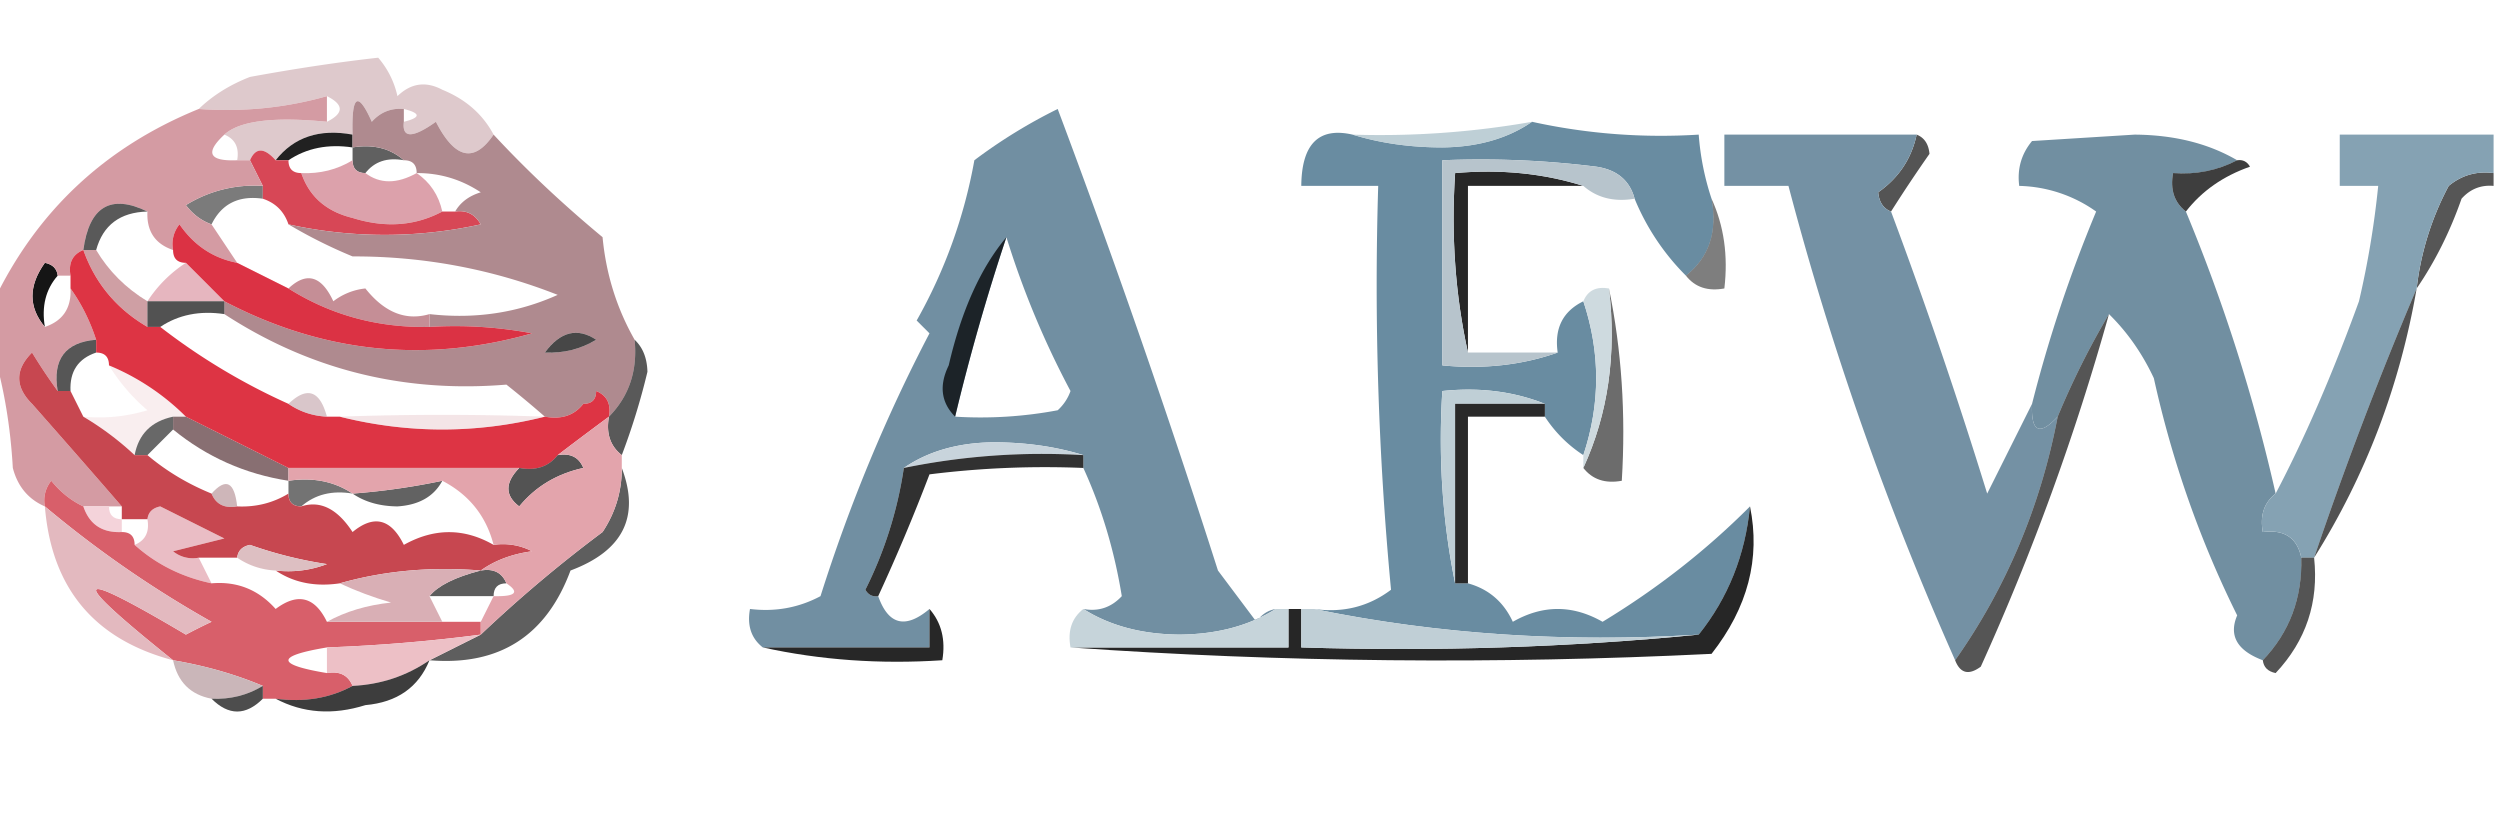 <svg xmlns="http://www.w3.org/2000/svg" width="195" height="65" style="shape-rendering:geometricPrecision;text-rendering:geometricPrecision;image-rendering:optimizeQuality;fill-rule:evenodd;clip-rule:evenodd"><path style="opacity:1" fill="#dec9cc" d="M38.5 10.5c-1.514 2.236-3.014 1.903-4.5-1-1.821 1.295-2.655 1.295-2.5 0 1.333-.333 1.333-.667 0-1-.996-.086-1.83.248-2.5 1-1.087-2.432-1.587-2.098-1.5 1-2.582-.475-4.582.192-6 2-.896-1.006-1.562-1.006-2 0h-1c.172-.992-.162-1.658-1-2 1.179-1.077 3.846-1.41 8-1 1.333-.667 1.333-1.333 0-2-3.228.914-6.561 1.247-10 1 1.1-1.058 2.434-1.892 4-2.5 3.56-.653 6.892-1.153 10-1.5a6.806 6.806 0 0 1 1.5 3c1.05-1.017 2.216-1.184 3.5-.5 1.819.74 3.152 1.907 4 3.5z"/><path style="opacity:.869" d="M27.5 10.5v1c-1.915-.284-3.581.049-5 1h-1c1.418-1.808 3.418-2.475 6-2z"/><path style="opacity:1" fill="#718fa2" d="M99.5 47.5c-2.07 1.309-4.57 1.975-7.5 2-2.93-.025-5.43-.691-7.5-2 1.175.219 2.175-.114 3-1-.582-3.571-1.582-6.904-3-10v-1c-2.141-.663-4.475-.997-7-1-2.77.029-5.103.695-7 2a31.587 31.587 0 0 1-3 9.5c.228.399.562.565 1 .5.792 2.245 2.125 2.578 4 1v3h-13c-.904-.709-1.237-1.709-1-3 1.967.24 3.8-.094 5.5-1 2.276-7.189 5.11-14.022 8.5-20.5l-1-1A39.559 39.559 0 0 0 76 12.5a40.852 40.852 0 0 1 6.5-4 761.249 761.249 0 0 1 12.5 36l3 4c.383-.556.883-.89 1.5-1zm-21-29a68.68 68.68 0 0 0 5 12 3.646 3.646 0 0 1-1 1.5 32.437 32.437 0 0 1-8 .5 168.374 168.374 0 0 1 4-14z"/><path style="opacity:.67" d="M149.5 10.5c.597.235.93.735 1 1.5a116.717 116.717 0 0 0-3 4.5c-.597-.235-.93-.735-1-1.5 1.6-1.123 2.6-2.623 3-4.5z"/><path style="opacity:.625" d="M27.5 11.5c1.599-.268 2.932.066 4 1-1.291-.237-2.291.096-3 1-.667 0-1-.333-1-1v-1z"/><path style="opacity:1" fill="#698ca1" d="M105.5 10.5c2.141.663 4.475.997 7 1 2.769-.029 5.103-.695 7-2a46.797 46.797 0 0 0 13 1 20.691 20.691 0 0 0 1 5c.475 2.582-.192 4.582-2 6a18.329 18.329 0 0 1-4-6c-.381-1.431-1.381-2.264-3-2.5a72.442 72.442 0 0 0-12-.5v16c3.213.31 6.213-.023 9-1-.271-1.88.396-3.213 2-4 1.333 4 1.333 8 0 12a10.177 10.177 0 0 1-3-3v-1c-2.448-.973-5.115-1.306-8-1-.321 5.195.013 10.195 1 15h1c1.613.444 2.78 1.444 3.5 3 2.333-1.333 4.667-1.333 7 0 4.255-2.578 8.088-5.578 11.5-9-.372 3.797-1.706 7.13-4 10-10.389.641-20.389-.026-30-2 2.25.319 4.25-.181 6-1.5a252.68 252.68 0 0 1-1-31.5h-6c.029-3.27 1.362-4.603 4-4z"/><path style="opacity:.842" fill="#b2c6ce" d="M119.5 9.5c-1.897 1.305-4.231 1.971-7 2-2.525-.003-4.859-.337-7-1a68.241 68.241 0 0 0 14-1z"/><path style="opacity:1" fill="#7491a4" d="M149.5 10.5c-.4 1.877-1.4 3.377-3 4.5.07.765.403 1.265 1 1.5a400.337 400.337 0 0 1 7.5 22l3.5-7c-.091 2.198.575 2.531 2 1-1.333 6.988-4 13.32-8 19a243.398 243.398 0 0 1-13-37h-5v-4h15z"/><path style="opacity:1" fill="#718fa1" d="M174.5 12.5c-1.542.8-3.208 1.134-5 1-.237 1.291.096 2.291 1 3a134.923 134.923 0 0 1 7 22c-.904.709-1.237 1.709-1 3 1.679-.215 2.679.452 3 2 .085 3.149-.915 5.816-3 8-2.005-.754-2.672-1.92-2-3.5-2.9-5.841-5.067-12.008-6.5-18.5-.902-1.93-2.069-3.598-3.5-5a63.305 63.305 0 0 0-4 8c-1.425 1.531-2.091 1.198-2-1 1.29-5.1 2.956-10.1 5-15a10.776 10.776 0 0 0-6-2c-.17-1.322.163-2.489 1-3.5l8-.5c3.09.022 5.757.688 8 2z"/><path style="opacity:.755" d="M174.5 12.5c.438-.065.772.101 1 .5-2.096.736-3.763 1.903-5 3.5-.904-.709-1.237-1.709-1-3 1.792.134 3.458-.2 5-1z"/><path style="opacity:.844" d="M123.5 14.5h-9v13c-.986-4.47-1.319-9.137-1-14 3.542-.313 6.875.02 10 1z"/><path style="opacity:.664" d="M194.5 13.5v1c-.996-.086-1.829.248-2.5 1-.898 2.57-2.065 4.902-3.5 7a22.392 22.392 0 0 1 2.5-8c1.011-.837 2.178-1.17 3.5-1z"/><path style="opacity:.517" d="M20.5 14.5v1c-1.88-.27-3.213.396-4 2-.79-.283-1.456-.783-2-1.5a10.1 10.1 0 0 1 6-1.5z"/><path style="opacity:1" fill="#b7c4cc" d="M127.5 15.5c-1.599.268-2.932-.066-4-1-3.125-.98-6.458-1.313-10-1-.319 4.863.014 9.53 1 14h7c-2.787.977-5.787 1.31-9 1v-16a72.442 72.442 0 0 1 12 .5c1.619.236 2.619 1.069 3 2.5z"/><path style="opacity:.506" d="M133.5 15.5c.968 2.107 1.302 4.44 1 7-1.291.237-2.291-.096-3-1 1.808-1.418 2.475-3.418 2-6z"/><path style="opacity:1" fill="#dca1ab" d="M27.5 12.5c0 .667.333 1 1 1 1.132.854 2.465.854 4 0 1.051.722 1.718 1.722 2 3-2.128 1.13-4.462 1.296-7 .5-2.044-.498-3.378-1.665-4-3.5 1.459.067 2.792-.266 4-1z"/><path style="opacity:1" fill="#d74756" d="M21.5 12.5h1c0 .667.333 1 1 1 .622 1.835 1.956 3.002 4 3.5 2.538.796 4.872.63 7-.5h1c.876-.13 1.543.203 2 1a34.74 34.74 0 0 1-15 0c-.333-1-1-1.667-2-2v-1l-1-2c.438-1.006 1.104-1.006 2 0z"/><path style="opacity:.752" d="M78.5 18.5a168.374 168.374 0 0 0-4 14c-1.098-1.1-1.265-2.434-.5-4 .988-4.267 2.488-7.6 4.5-10z"/><path style="opacity:.998" fill="#85a2b3" d="M194.5 10.5v3c-1.322-.17-2.489.163-3.5 1a22.392 22.392 0 0 0-2.5 8 299.43 299.43 0 0 0-8 21h-1c-.321-1.548-1.321-2.215-3-2-.237-1.291.096-2.291 1-3 2.261-4.305 4.428-9.305 6.5-15a70.529 70.529 0 0 0 1.5-9h-3v-4h12z"/><path style="opacity:.916" d="M4.5 21.5c-.934 1.068-1.268 2.401-1 4-1.288-1.535-1.288-3.201 0-5 .607.124.94.457 1 1z"/><path style="opacity:1" fill="#af8a8f" d="M31.5 8.5v1c-.155 1.295.679 1.295 2.5 0 1.486 2.903 2.986 3.236 4.5 1 2.537 2.739 5.37 5.405 8.5 8 .272 2.882 1.106 5.549 2.5 8 .24 2.398-.426 4.398-2 6 .172-.992-.162-1.658-1-2v-4c-1.462-.97-2.795-.638-4 1 .27 1.93 1.27 3.264 3 4-.709.904-1.709 1.237-3 1a81.718 81.718 0 0 0-3-2.5c-8.023.662-15.356-1.171-22-5.5v-1c7.685 4.029 15.685 4.862 24 2.5a32.437 32.437 0 0 0-8-.5v-1c3.548.405 6.881-.095 10-1.5-5.112-2.013-10.446-3.013-16-3a38.728 38.728 0 0 1-5-2.5 34.74 34.74 0 0 0 15 0c-.457-.797-1.124-1.13-2-1 .417-.722 1.084-1.222 2-1.5-1.525-1.009-3.192-1.509-5-1.5 0-.667-.333-1-1-1-1.068-.934-2.401-1.268-4-1v-1c-.087-3.098.413-3.432 1.5-1 .67-.752 1.504-1.086 2.5-1zm15 18v4c0 .667-.333 1-1 1-1.73-.736-2.73-2.07-3-4 1.459.067 2.792-.266 4-1z"/><path style="opacity:1" fill="#e6b6bf" d="m14.5 20.5 3 3h-6a10.174 10.174 0 0 1 3-3z"/><path style="opacity:.577" d="M125.5 22.5c.987 4.805 1.321 9.805 1 15-1.291.237-2.291-.096-3-1 1.936-4.215 2.603-8.881 2-14z"/><path style="opacity:.677" d="M188.5 22.5c-1.317 7.614-3.984 14.614-8 21a299.43 299.43 0 0 1 8-21z"/><path style="opacity:.996" fill="#d49ba3" d="M25.5 7.5v2c-4.154-.41-6.821-.077-8 1-1.531 1.425-1.198 2.091 1 2h1l1 2a10.1 10.1 0 0 0-6 1.5c.544.717 1.21 1.217 2 1.5l2 3c-1.871-.359-3.371-1.359-4.5-3a2.428 2.428 0 0 0-.5 2c-1.406-.473-2.073-1.473-2-3-2.873-1.39-4.54-.39-5 3-.838.342-1.172 1.008-1 2h-1c-.06-.543-.393-.876-1-1-1.288 1.799-1.288 3.465 0 5 1.406-.473 2.073-1.473 2-3 .845 1.172 1.511 2.505 2 4-2.412.194-3.412 1.527-3 4a44.29 44.29 0 0 1-2-3c-1.333 1.333-1.333 2.667 0 4a1041.96 1041.96 0 0 1 7 8h-3c-.958-.453-1.792-1.12-2.5-2a2.427 2.427 0 0 0-.5 2c-1.29-.558-2.123-1.558-2.5-3-.18-3.195-.68-6.195-1.5-9v-4c3.362-7.026 8.695-12.026 16-15 3.439.247 6.772-.086 10-1z"/><path style="opacity:.649" d="M11.5 16.5c-2.132.054-3.465 1.054-4 3h-1c.46-3.39 2.127-4.39 5-3z"/><path style="opacity:1" fill="#cf9fa4" d="M6.5 19.5h1c.973 1.64 2.306 2.973 4 4v2c-2.414-1.41-4.08-3.41-5-6z"/><path style="opacity:.676" d="M11.5 23.5h6v1c-1.915-.285-3.581.049-5 1h-1v-2z"/><path style="opacity:1" fill="#c58e96" d="M22.5 22.5c1.41-1.328 2.576-.995 3.5 1a4.938 4.938 0 0 1 2.5-1c1.49 1.876 3.157 2.543 5 2v1c-4.032.077-7.699-.923-11-3z"/><path style="opacity:1" fill="#db3244" d="m18.5 20.5 4 2c3.301 2.077 6.968 3.077 11 3a32.437 32.437 0 0 1 8 .5c-8.315 2.362-16.315 1.529-24-2.5l-3-3c-.667 0-1-.333-1-1a2.428 2.428 0 0 1 .5-2c1.129 1.641 2.629 2.641 4.5 3z"/><path style="opacity:.667" d="M164.5 24.5a190.95 190.95 0 0 1-10 27.5c-.937.692-1.603.525-2-.5 4-5.68 6.667-12.012 8-19a63.305 63.305 0 0 1 4-8z"/><path style="opacity:.722" d="M46.5 26.5c-1.208.734-2.541 1.067-4 1 1.205-1.638 2.538-1.97 4-1z"/><path style="opacity:.663" d="M7.5 26.5v1c-1.406.473-2.073 1.473-2 3h-1c-.412-2.473.588-3.806 3-4z"/><path style="opacity:.651" d="M49.5 26.5c.639.597.972 1.43 1 2.5a53.103 53.103 0 0 1-2 6.5c-.904-.709-1.237-1.709-1-3 1.574-1.602 2.24-3.602 2-6z"/><path style="opacity:1" fill="#cedadf" d="M123.5 23.5c.342-.838 1.008-1.172 2-1 .603 5.119-.064 9.785-2 14v-1c1.333-4 1.333-8 0-12z"/><path style="opacity:1" fill="#bfcfd6" d="M120.5 31.5h-7v14c-.987-4.805-1.321-9.805-1-15 2.885-.306 5.552.027 8 1z"/><path style="opacity:.837" d="M120.5 31.5v1h-6v13h-1v-14h7z"/><path style="opacity:.22" fill="#e6b3b9" d="M8.5 28.5a18.466 18.466 0 0 1 6 4h-1c-1.69.356-2.69 1.356-3 3a22.853 22.853 0 0 0-4-3c1.7.16 3.366-.007 5-.5a14.692 14.692 0 0 1-3-3.5z"/><path style="opacity:.592" d="M13.5 32.5v1l-2 2h-1c.31-1.644 1.31-2.644 3-3z"/><path style="opacity:1" fill="#886f72" d="M13.5 33.5v-1h1l8 4v1c-3.378-.523-6.378-1.856-9-4z"/><path style="opacity:1" fill="#dd3444" d="M6.5 19.5c.92 2.59 2.586 4.59 5 6h1a49.286 49.286 0 0 0 10 6c.891.61 1.891.943 3 1h1c5.333 1.333 10.667 1.333 16 0 1.291.237 2.291-.096 3-1 .667 0 1-.333 1-1 .838.342 1.172 1.008 1 2a303.438 303.438 0 0 0-4 3c-.709.904-1.709 1.237-3 1h-18l-8-4a18.466 18.466 0 0 0-6-4c0-.667-.333-1-1-1v-1c-.489-1.495-1.155-2.828-2-4v-1c-.172-.992.162-1.658 1-2z"/><path style="opacity:.424" fill="#e4c2c6" d="M42.5 32.5c-5.333 1.333-10.667 1.333-16 0a226.56 226.56 0 0 1 16 0z"/><path style="opacity:.62" fill="#c2a3a9" d="M22.5 31.5c1.447-1.385 2.447-1.052 3 1a5.728 5.728 0 0 1-3-1z"/><path style="opacity:1" fill="#c8d4dc" d="M84.5 35.5a53.788 53.788 0 0 0-14 1c1.897-1.305 4.23-1.971 7-2 2.525.003 4.859.337 7 1z"/><path style="opacity:.675" d="M43.5 35.5c.992-.172 1.658.162 2 1-2.065.453-3.732 1.453-5 3-1.125-.848-1.125-1.848 0-3 1.291.237 2.291-.096 3-1z"/><path style="opacity:.807" d="M84.5 35.5v1a72.444 72.444 0 0 0-12 .5 149.123 149.123 0 0 1-4 9.5c-.438.065-.772-.101-1-.5a31.587 31.587 0 0 0 3-9.5 53.788 53.788 0 0 1 14-1z"/><path style="opacity:.632" d="M48.5 36.5c1.436 3.8.102 6.466-4 8-1.9 5.116-5.567 7.45-11 7l4-2a104.621 104.621 0 0 1 9.5-8c1.009-1.525 1.509-3.192 1.5-5z"/><path style="opacity:.547" d="M22.5 37.5c1.915-.285 3.581.049 5 1-1.599-.268-2.932.066-4 1-.667 0-1-.333-1-1v-1z"/><path style="opacity:.616" d="M34.5 37.5c-.652 1.225-1.819 1.892-3.5 2-1.385-.014-2.551-.348-3.5-1a53.692 53.692 0 0 0 7-1z"/><path style="opacity:.631" fill="#b18c91" d="M18.5 39.5c-.992.172-1.658-.162-2-1 1.123-1.257 1.79-.924 2 1z"/><path style="opacity:.849" d="M136.5 39.5c.829 4.062-.171 7.895-3 11.5-16.838.828-33.505.662-50-.5h17v-3h1v3c10.514.328 20.847-.006 31-1 2.294-2.87 3.628-6.203 4-10z"/><path style="opacity:.988" fill="#f3d2d9" d="M6.5 39.5h2c0 .667.333 1 1 1v1c-1.527.073-2.527-.594-3-2z"/><path style="opacity:.996" fill="#eabdc5" d="m15.5 43.5 1 2c-2.319-.492-4.319-1.492-6-3 .838-.342 1.172-1.008 1-2 .06-.543.393-.876 1-1l5 2.5-4 1a2.428 2.428 0 0 0 2 .5z"/><path style="opacity:1" fill="#d85f6a" d="M6.5 39.5c.473 1.406 1.473 2.073 3 2 .667 0 1 .333 1 1 1.681 1.508 3.681 2.508 6 3 1.992-.172 3.659.495 5 2 1.72-1.289 3.053-.955 4 1h12v1c-3.98.52-7.98.854-12 1-4 .667-4 1.333 0 2 .992-.172 1.658.162 2 1-1.765.961-3.765 1.295-6 1h-1v-1c-2.157-.907-4.49-1.573-7-2-8.325-6.662-7.992-7.328 1-2 .684-.363 1.35-.696 2-1a85.224 85.224 0 0 1-13-9 2.427 2.427 0 0 1 .5-2c.708.88 1.542 1.547 2.5 2z"/><path style="opacity:1" fill="#c74750" d="M4.5 30.5h1l1 2a22.853 22.853 0 0 1 4 3h1c1.465 1.237 3.132 2.237 5 3 .342.838 1.008 1.172 2 1 1.459.067 2.792-.266 4-1 0 .667.333 1 1 1 1.482-.483 2.816.184 4 2 1.663-1.375 2.997-1.042 4 1 2.365-1.322 4.698-1.322 7 0a4.932 4.932 0 0 1 3 .5c-1.558.21-2.892.71-4 1.5-3.871-.315-7.538.018-11 1-1.915.285-3.581-.049-5-1a8.434 8.434 0 0 0 4-.5 32.412 32.412 0 0 1-6-1.5c-.607.124-.94.457-1 1h-3a2.428 2.428 0 0 1-2-.5l4-1-5-2.5c-.607.124-.94.457-1 1h-2v-1a1041.96 1041.96 0 0 0-7-8c-1.333-1.333-1.333-2.667 0-4a44.29 44.29 0 0 0 2 3z"/><path style="opacity:.996" fill="#ddbfc2" d="M18.5 43.5c.06-.543.393-.876 1-1 1.944.69 3.944 1.19 6 1.5a8.434 8.434 0 0 1-4 .5 5.728 5.728 0 0 1-3-1z"/><path style="opacity:.67" d="M179.5 43.5h1c.374 3.472-.626 6.472-3 9-.607-.124-.94-.457-1-1 2.085-2.184 3.085-4.851 3-8z"/><path style="opacity:1" fill="#e3b9bf" d="M3.5 39.5a85.224 85.224 0 0 0 13 9c-.65.304-1.316.637-2 1-8.992-5.328-9.325-4.662-1 2-6.151-1.628-9.484-5.628-10-12z"/><path style="opacity:.639" d="M37.5 44.5c.992-.172 1.658.162 2 1-.667 0-1 .333-1 1h-5c.657-.816 1.99-1.483 4-2z"/><path style="opacity:1" fill="#e3a4ac" d="M47.5 32.5c-.237 1.291.096 2.291 1 3v1c.009 1.808-.491 3.475-1.5 5a104.621 104.621 0 0 0-9.5 8v-1l1-2c1.724.04 2.057-.294 1-1-.342-.838-1.008-1.172-2-1 1.108-.79 2.442-1.29 4-1.5a4.932 4.932 0 0 0-3-.5c-.58-2.249-1.913-3.915-4-5a53.692 53.692 0 0 1-7 1c-1.419-.951-3.085-1.285-5-1v-1h18c-1.125 1.152-1.125 2.152 0 3 2.475 2.361 4.475 1.695 6-2-.124-.607-.457-.94-1-1-.342-.838-1.008-1.172-2-1a303.438 303.438 0 0 1 4-3zm-2 4c.543.06.876.393 1 1-1.525 3.695-3.525 4.361-6 2 1.268-1.547 2.935-2.547 5-3z"/><path style="opacity:1" fill="#d9afb5" d="M26.5 45.5c3.462-.982 7.129-1.315 11-1-2.01.517-3.343 1.184-4 2l1 2h-9c1.452-.802 3.118-1.302 5-1.5-1.4-.41-2.734-.91-4-1.5z"/><path style="opacity:.846" d="M72.5 47.5c.934 1.068 1.268 2.401 1 4-4.863.32-9.53-.014-14-1h13v-3z"/><path style="opacity:1" fill="#c6d4da" d="M84.5 47.5c2.07 1.309 4.57 1.975 7.5 2 2.93-.025 5.43-.691 7.5-2h1v3h-17c-.237-1.291.096-2.291 1-3z"/><path style="opacity:1" fill="#c0cfd6" d="M101.5 47.5h1c9.611 1.974 19.611 2.641 30 2-10.153.994-20.486 1.328-31 1v-3z"/><path style="opacity:1" fill="#edc0c6" d="m37.5 49.5-4 2c-1.797 1.23-3.797 1.896-6 2-.342-.838-1.008-1.172-2-1v-2c4.02-.146 8.02-.48 12-1z"/><path style="opacity:.759" d="M33.5 51.5c-.86 2.114-2.527 3.28-5 3.5-2.538.796-4.872.63-7-.5 2.235.295 4.235-.039 6-1 2.203-.104 4.203-.77 6-2z"/><path style="opacity:1" fill="#cab6b9" d="M13.5 51.5c2.51.427 4.843 1.093 7 2-1.208.734-2.541 1.067-4 1-1.644-.31-2.644-1.31-3-3z"/><path style="opacity:.696" d="M20.5 53.5v1c-1.333 1.333-2.667 1.333-4 0 1.459.067 2.792-.266 4-1z"/></svg>